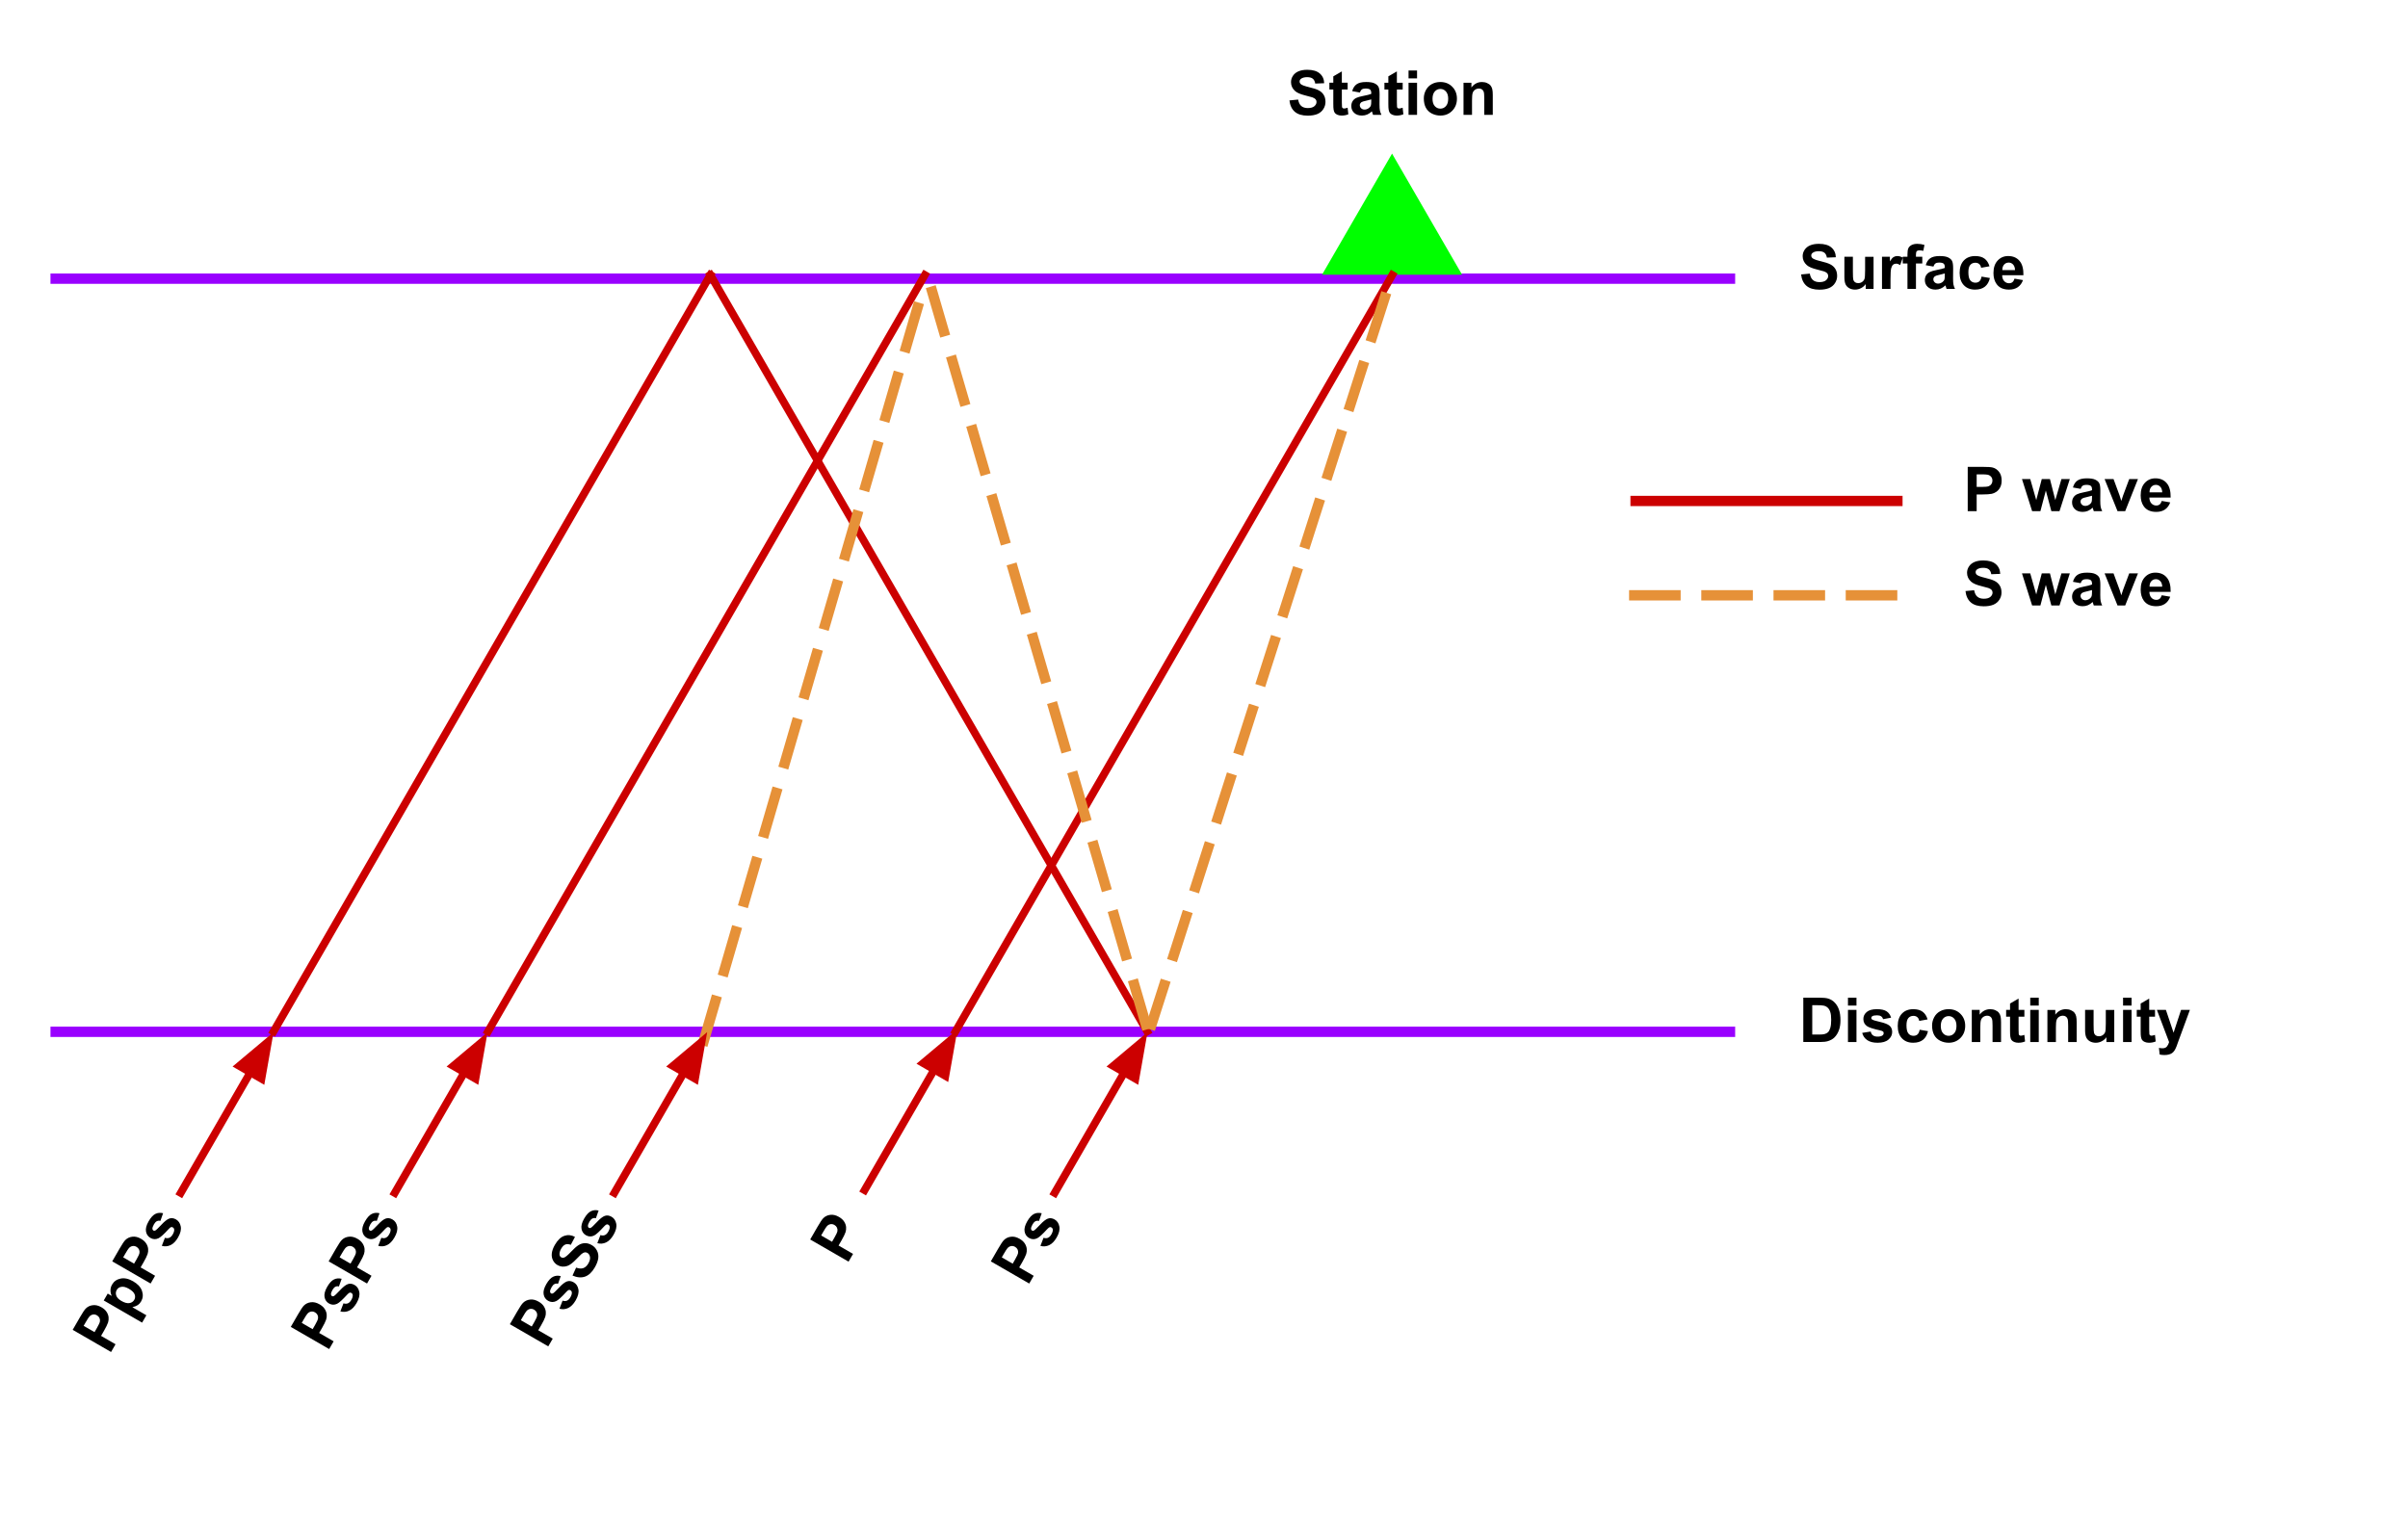 <svg version="1.1" viewBox="0.0 0.0 933.64 595.567" fill="none" stroke="none" stroke-linecap="square" stroke-miterlimit="10" xmlns:xlink="http://www.w3.org/1999/xlink" xmlns="http://www.w3.org/2000/svg"><clipPath id="p.0"><path d="m0 0l933.64 0l0 595.567l-933.64 0l0 -595.567z" clip-rule="nonzero"/></clipPath><g clip-path="url(#p.0)"><path fill="#000000" fill-opacity="0.0" d="m0 0l933.64 0l0 595.567l-933.64 0z" fill-rule="evenodd"/><path fill="#000000" fill-opacity="0.0" d="m21.567 400.131l649.197 0" fill-rule="evenodd"/><path stroke="#9900ff" stroke-width="4.0" stroke-linejoin="round" stroke-linecap="butt" d="m21.567 400.131l649.197 0" fill-rule="evenodd"/><path fill="#000000" fill-opacity="0.0" d="m688.451 372.053l253.764 0l0 56.157l-253.764 0z" fill-rule="evenodd"/><path fill="#000000" d="m699.186 386.905l6.344 0q2.141 0 3.266 0.328q1.516 0.453 2.594 1.594q1.078 1.125 1.641 2.781q0.562 1.641 0.562 4.062q0 2.109 -0.531 3.656q-0.641 1.875 -1.844 3.031q-0.891 0.875 -2.438 1.375q-1.141 0.359 -3.062 0.359l-6.531 0l0 -17.188zm3.469 2.906l0 11.391l2.594 0q1.453 0 2.094 -0.172q0.844 -0.203 1.391 -0.703q0.562 -0.516 0.906 -1.672q0.359 -1.156 0.359 -3.141q0 -2.0 -0.359 -3.062q-0.344 -1.062 -0.984 -1.656q-0.625 -0.609 -1.594 -0.812q-0.719 -0.172 -2.844 -0.172l-1.562 0zm13.848 0.141l0 -3.047l3.297 0l0 3.047l-3.297 0zm0 14.141l0 -12.453l3.297 0l0 12.453l-3.297 0zm5.512 -3.547l3.312 -0.516q0.203 0.969 0.844 1.469q0.656 0.5 1.812 0.5q1.281 0 1.922 -0.469q0.438 -0.328 0.438 -0.891q0 -0.375 -0.234 -0.609q-0.25 -0.234 -1.109 -0.438q-3.984 -0.875 -5.047 -1.609q-1.484 -1.0 -1.484 -2.797q0 -1.625 1.281 -2.719q1.281 -1.109 3.969 -1.109q2.547 0 3.781 0.844q1.25 0.828 1.719 2.453l-3.109 0.578q-0.188 -0.734 -0.75 -1.109q-0.562 -0.391 -1.594 -0.391q-1.297 0 -1.859 0.359q-0.375 0.266 -0.375 0.672q0 0.344 0.328 0.594q0.453 0.328 3.078 0.938q2.625 0.594 3.672 1.453q1.031 0.875 1.031 2.453q0 1.703 -1.438 2.938q-1.422 1.234 -4.219 1.234q-2.547 0 -4.031 -1.031q-1.484 -1.031 -1.938 -2.797zm25.363 -5.219l-3.25 0.578q-0.156 -0.969 -0.75 -1.453q-0.578 -0.5 -1.5 -0.5q-1.234 0 -1.969 0.859q-0.719 0.844 -0.719 2.828q0 2.219 0.734 3.141q0.75 0.906 2.0 0.906q0.938 0 1.531 -0.531q0.609 -0.531 0.844 -1.828l3.234 0.547q-0.5 2.219 -1.938 3.359q-1.422 1.141 -3.828 1.141q-2.719 0 -4.344 -1.719q-1.625 -1.734 -1.625 -4.781q0 -3.078 1.625 -4.797q1.625 -1.719 4.406 -1.719q2.281 0 3.609 0.984q1.344 0.984 1.938 2.984zm1.738 2.359q0 -1.641 0.797 -3.172q0.812 -1.531 2.297 -2.344q1.484 -0.812 3.312 -0.812q2.828 0 4.625 1.844q1.812 1.828 1.812 4.625q0 2.828 -1.828 4.688q-1.828 1.859 -4.594 1.859q-1.703 0 -3.266 -0.766q-1.547 -0.781 -2.359 -2.266q-0.797 -1.5 -0.797 -3.656zm3.375 0.188q0 1.844 0.875 2.828q0.875 0.984 2.172 0.984q1.281 0 2.156 -0.984q0.875 -0.984 0.875 -2.859q0 -1.828 -0.875 -2.812q-0.875 -0.984 -2.156 -0.984q-1.297 0 -2.172 0.984q-0.875 0.984 -0.875 2.844zm23.363 6.219l-3.297 0l0 -6.359q0 -2.016 -0.219 -2.594q-0.203 -0.594 -0.688 -0.922q-0.469 -0.328 -1.125 -0.328q-0.859 0 -1.547 0.469q-0.672 0.469 -0.922 1.25q-0.25 0.766 -0.25 2.844l0 5.641l-3.297 0l0 -12.453l3.062 0l0 1.828q1.625 -2.109 4.094 -2.109q1.094 0 1.984 0.406q0.906 0.391 1.375 1.0q0.469 0.609 0.641 1.391q0.188 0.766 0.188 2.203l0 7.734zm9.051 -12.453l0 2.625l-2.25 0l0 5.016q0 1.531 0.062 1.781q0.062 0.25 0.281 0.422q0.234 0.156 0.562 0.156q0.453 0 1.328 -0.312l0.281 2.547q-1.156 0.5 -2.609 0.5q-0.891 0 -1.609 -0.297q-0.703 -0.297 -1.047 -0.766q-0.328 -0.484 -0.453 -1.297q-0.109 -0.578 -0.109 -2.312l0 -5.438l-1.516 0l0 -2.625l1.516 0l0 -2.469l3.312 -1.922l0 4.391l2.25 0zm2.273 -1.688l0 -3.047l3.297 0l0 3.047l-3.297 0zm0 14.141l0 -12.453l3.297 0l0 12.453l-3.297 0zm17.996 0l-3.297 0l0 -6.359q0 -2.016 -0.219 -2.594q-0.203 -0.594 -0.688 -0.922q-0.469 -0.328 -1.125 -0.328q-0.859 0 -1.547 0.469q-0.672 0.469 -0.922 1.25q-0.25 0.766 -0.25 2.844l0 5.641l-3.297 0l0 -12.453l3.062 0l0 1.828q1.625 -2.109 4.094 -2.109q1.094 0 1.984 0.406q0.906 0.391 1.375 1.0q0.469 0.609 0.641 1.391q0.188 0.766 0.188 2.203l0 7.734zm11.535 0l0 -1.859q-0.688 0.984 -1.797 1.562q-1.109 0.578 -2.328 0.578q-1.266 0 -2.266 -0.547q-0.984 -0.562 -1.438 -1.547q-0.438 -1.0 -0.438 -2.766l0 -7.875l3.297 0l0 5.719q0 2.625 0.172 3.219q0.188 0.594 0.656 0.938q0.484 0.344 1.234 0.344q0.844 0 1.5 -0.453q0.672 -0.469 0.922 -1.156q0.25 -0.688 0.25 -3.359l0 -5.25l3.281 0l0 12.453l-3.047 0zm6.457 -14.141l0 -3.047l3.297 0l0 3.047l-3.297 0zm0 14.141l0 -12.453l3.297 0l0 12.453l-3.297 0zm12.387 -12.453l0 2.625l-2.25 0l0 5.016q0 1.531 0.062 1.781q0.062 0.25 0.281 0.422q0.234 0.156 0.562 0.156q0.453 0 1.328 -0.312l0.281 2.547q-1.156 0.5 -2.609 0.5q-0.891 0 -1.609 -0.297q-0.703 -0.297 -1.047 -0.766q-0.328 -0.484 -0.453 -1.297q-0.109 -0.578 -0.109 -2.312l0 -5.438l-1.516 0l0 -2.625l1.516 0l0 -2.469l3.312 -1.922l0 4.391l2.25 0zm0.727 0l3.5 0l2.969 8.844l2.906 -8.844l3.422 0l-4.406 11.984l-0.781 2.172q-0.438 1.094 -0.828 1.656q-0.391 0.578 -0.906 0.938q-0.5 0.359 -1.25 0.547q-0.734 0.203 -1.672 0.203q-0.953 0 -1.875 -0.188l-0.281 -2.578q0.766 0.141 1.391 0.141q1.141 0 1.688 -0.672q0.562 -0.672 0.859 -1.719l-4.734 -12.484z" fill-rule="nonzero"/><path fill="#000000" fill-opacity="0.0" d="m21.567 108.066l649.197 0" fill-rule="evenodd"/><path stroke="#9900ff" stroke-width="4.0" stroke-linejoin="round" stroke-linecap="butt" d="m21.567 108.066l649.197 0" fill-rule="evenodd"/><path fill="#000000" fill-opacity="0.0" d="m688.451 79.987l126.299 0l0 56.157l-126.299 0z" fill-rule="evenodd"/><path fill="#000000" d="m698.326 106.433l3.375 -0.328q0.297 1.703 1.219 2.5q0.938 0.797 2.531 0.797q1.672 0 2.516 -0.703q0.859 -0.719 0.859 -1.672q0 -0.609 -0.359 -1.031q-0.359 -0.422 -1.25 -0.75q-0.609 -0.203 -2.781 -0.75q-2.781 -0.688 -3.906 -1.688q-1.594 -1.422 -1.594 -3.469q0 -1.312 0.75 -2.453q0.75 -1.141 2.141 -1.734q1.406 -0.594 3.391 -0.594q3.234 0 4.859 1.422q1.641 1.406 1.719 3.781l-3.469 0.141q-0.219 -1.312 -0.953 -1.891q-0.734 -0.594 -2.203 -0.594q-1.5 0 -2.359 0.625q-0.547 0.406 -0.547 1.062q0 0.609 0.516 1.047q0.656 0.547 3.188 1.156q2.531 0.594 3.734 1.234q1.219 0.641 1.906 1.75q0.688 1.094 0.688 2.734q0 1.469 -0.828 2.766q-0.812 1.281 -2.312 1.922q-1.5 0.625 -3.75 0.625q-3.25 0 -5.0 -1.5q-1.75 -1.516 -2.078 -4.406zm25.055 5.594l0 -1.859q-0.688 0.984 -1.797 1.562q-1.109 0.578 -2.328 0.578q-1.266 0 -2.266 -0.547q-0.984 -0.562 -1.438 -1.547q-0.438 -1.0 -0.438 -2.766l0 -7.875l3.297 0l0 5.719q0 2.625 0.172 3.219q0.188 0.594 0.656 0.938q0.484 0.344 1.234 0.344q0.844 0 1.5 -0.453q0.672 -0.469 0.922 -1.156q0.25 -0.688 0.25 -3.359l0 -5.25l3.281 0l0 12.453l-3.047 0zm9.613 0l-3.297 0l0 -12.453l3.062 0l0 1.781q0.781 -1.266 1.406 -1.656q0.641 -0.406 1.438 -0.406q1.125 0 2.156 0.625l-1.016 2.875q-0.828 -0.547 -1.547 -0.547q-0.688 0 -1.172 0.391q-0.484 0.375 -0.766 1.375q-0.266 1.0 -0.266 4.172l0 3.844zm4.746 -12.453l1.828 0l0 -0.938q0 -1.562 0.328 -2.328q0.344 -0.781 1.234 -1.266q0.906 -0.484 2.266 -0.484q1.406 0 2.766 0.422l-0.453 2.297q-0.781 -0.188 -1.516 -0.188q-0.703 0 -1.016 0.328q-0.312 0.328 -0.312 1.281l0 0.875l2.453 0l0 2.594l-2.453 0l0 9.859l-3.297 0l0 -9.859l-1.828 0l0 -2.594zm11.898 3.797l-2.984 -0.531q0.5 -1.812 1.719 -2.672q1.234 -0.875 3.672 -0.875q2.203 0 3.281 0.531q1.078 0.516 1.516 1.328q0.438 0.797 0.438 2.938l-0.031 3.844q0 1.641 0.156 2.422q0.156 0.781 0.594 1.672l-3.266 0q-0.125 -0.328 -0.312 -0.969q-0.078 -0.297 -0.125 -0.391q-0.844 0.812 -1.812 1.234q-0.953 0.406 -2.031 0.406q-1.922 0 -3.031 -1.047q-1.109 -1.047 -1.109 -2.641q0 -1.047 0.5 -1.875q0.5 -0.828 1.406 -1.266q0.922 -0.438 2.625 -0.766q2.312 -0.438 3.203 -0.812l0 -0.328q0 -0.953 -0.469 -1.344q-0.469 -0.406 -1.766 -0.406q-0.891 0 -1.391 0.344q-0.484 0.344 -0.781 1.203zm4.406 2.672q-0.641 0.219 -2.016 0.516q-1.359 0.281 -1.781 0.562q-0.641 0.469 -0.641 1.172q0 0.688 0.516 1.188q0.516 0.5 1.312 0.5q0.891 0 1.688 -0.578q0.609 -0.453 0.797 -1.094q0.125 -0.422 0.125 -1.609l0 -0.656zm17.332 -2.781l-3.25 0.578q-0.156 -0.969 -0.75 -1.453q-0.578 -0.5 -1.5 -0.5q-1.234 0 -1.969 0.859q-0.719 0.844 -0.719 2.828q0 2.219 0.734 3.141q0.75 0.906 2.0 0.906q0.938 0 1.531 -0.531q0.609 -0.531 0.844 -1.828l3.234 0.547q-0.5 2.219 -1.938 3.359q-1.422 1.141 -3.828 1.141q-2.719 0 -4.344 -1.719q-1.625 -1.734 -1.625 -4.781q0 -3.078 1.625 -4.797q1.625 -1.719 4.406 -1.719q2.281 0 3.609 0.984q1.344 0.984 1.938 2.984zm9.707 4.797l3.281 0.562q-0.641 1.797 -2.016 2.75q-1.359 0.938 -3.406 0.938q-3.25 0 -4.797 -2.125q-1.234 -1.703 -1.234 -4.281q0 -3.094 1.609 -4.844q1.625 -1.766 4.094 -1.766q2.781 0 4.375 1.844q1.609 1.828 1.547 5.609l-8.25 0q0.031 1.469 0.797 2.281q0.766 0.812 1.891 0.812q0.781 0 1.297 -0.422q0.531 -0.422 0.812 -1.359zm0.188 -3.328q-0.047 -1.422 -0.75 -2.156q-0.703 -0.75 -1.703 -0.75q-1.078 0 -1.781 0.781q-0.703 0.781 -0.688 2.125l4.922 0z" fill-rule="nonzero"/><path fill="#00ff00" d="m512.585 106.535l27.15 -46.961l27.15 46.961z" fill-rule="evenodd"/><path fill="#000000" fill-opacity="0.0" d="m481.593 12.493l116.283 0l0 46.961l-116.283 0z" fill-rule="evenodd"/><path fill="#000000" d="m499.946 38.94l3.375 -0.328q0.297 1.703 1.219 2.5q0.938 0.797 2.531 0.797q1.672 0 2.516 -0.703q0.859 -0.719 0.859 -1.672q0 -0.609 -0.359 -1.031q-0.359 -0.422 -1.25 -0.75q-0.609 -0.203 -2.781 -0.75q-2.781 -0.688 -3.906 -1.688q-1.594 -1.422 -1.594 -3.469q0 -1.312 0.75 -2.453q0.75 -1.141 2.141 -1.734q1.406 -0.594 3.391 -0.594q3.234 0 4.859 1.422q1.641 1.406 1.719 3.781l-3.469 0.141q-0.219 -1.312 -0.953 -1.891q-0.734 -0.594 -2.203 -0.594q-1.5 0 -2.359 0.625q-0.547 0.406 -0.547 1.062q0 0.609 0.516 1.047q0.656 0.547 3.188 1.156q2.531 0.594 3.734 1.234q1.219 0.641 1.906 1.75q0.688 1.094 0.688 2.734q0 1.469 -0.828 2.766q-0.812 1.281 -2.313 1.922q-1.5 0.625 -3.75 0.625q-3.25 0 -5.0 -1.5q-1.75 -1.516 -2.078 -4.406zm22.57 -6.859l0 2.625l-2.25 0l0 5.016q0 1.531 0.062 1.781q0.062 0.25 0.281 0.422q0.234 0.156 0.562 0.156q0.453 0 1.328 -0.312l0.281 2.547q-1.156 0.5 -2.609 0.5q-0.891 0 -1.609 -0.297q-0.703 -0.297 -1.047 -0.766q-0.328 -0.484 -0.453 -1.297q-0.109 -0.578 -0.109 -2.312l0 -5.438l-1.516 0l0 -2.625l1.516 0l0 -2.469l3.312 -1.922l0 4.391l2.25 0zm4.742 3.797l-2.984 -0.531q0.5 -1.812 1.719 -2.672q1.234 -0.875 3.672 -0.875q2.203 0 3.281 0.531q1.078 0.516 1.516 1.328q0.438 0.797 0.438 2.938l-0.031 3.844q0 1.641 0.156 2.422q0.156 0.781 0.594 1.672l-3.266 0q-0.125 -0.328 -0.312 -0.969q-0.078 -0.297 -0.125 -0.391q-0.844 0.812 -1.812 1.234q-0.953 0.406 -2.031 0.406q-1.922 0 -3.031 -1.047q-1.109 -1.047 -1.109 -2.641q0 -1.047 0.5 -1.875q0.5 -0.828 1.406 -1.266q0.922 -0.438 2.625 -0.766q2.312 -0.438 3.203 -0.812l0 -0.328q0 -0.953 -0.469 -1.344q-0.469 -0.406 -1.766 -0.406q-0.891 0 -1.391 0.344q-0.484 0.344 -0.781 1.203zm4.406 2.672q-0.641 0.219 -2.016 0.516q-1.359 0.281 -1.781 0.562q-0.641 0.469 -0.641 1.172q0 0.688 0.516 1.188q0.516 0.5 1.312 0.5q0.891 0 1.688 -0.578q0.609 -0.453 0.797 -1.094q0.125 -0.422 0.125 -1.609l0 -0.656zm12.191 -6.469l0 2.625l-2.25 0l0 5.016q0 1.531 0.062 1.781q0.062 0.25 0.281 0.422q0.234 0.156 0.562 0.156q0.453 0 1.328 -0.312l0.281 2.547q-1.156 0.5 -2.609 0.5q-0.891 0 -1.609 -0.297q-0.703 -0.297 -1.047 -0.766q-0.328 -0.484 -0.453 -1.297q-0.109 -0.578 -0.109 -2.312l0 -5.438l-1.516 0l0 -2.625l1.516 0l0 -2.469l3.312 -1.922l0 4.391l2.25 0zm2.273 -1.688l0 -3.047l3.297 0l0 3.047l-3.297 0zm0 14.141l0 -12.453l3.297 0l0 12.453l-3.297 0zm5.918 -6.406q0 -1.641 0.797 -3.172q0.812 -1.531 2.297 -2.344q1.484 -0.812 3.312 -0.812q2.828 0 4.625 1.844q1.812 1.828 1.812 4.625q0 2.828 -1.828 4.688q-1.828 1.859 -4.594 1.859q-1.703 0 -3.266 -0.766q-1.547 -0.781 -2.359 -2.266q-0.797 -1.5 -0.797 -3.656zm3.375 0.188q0 1.844 0.875 2.828q0.875 0.984 2.172 0.984q1.281 0 2.156 -0.984q0.875 -0.984 0.875 -2.859q0 -1.828 -0.875 -2.812q-0.875 -0.984 -2.156 -0.984q-1.297 0 -2.172 0.984q-0.875 0.984 -0.875 2.844zm23.363 6.219l-3.297 0l0 -6.359q0 -2.016 -0.219 -2.594q-0.203 -0.594 -0.688 -0.922q-0.469 -0.328 -1.125 -0.328q-0.859 0 -1.547 0.469q-0.672 0.469 -0.922 1.25q-0.25 0.766 -0.25 2.844l0 5.641l-3.297 0l0 -12.453l3.062 0l0 1.828q1.625 -2.109 4.094 -2.109q1.094 0 1.984 0.406q0.906 0.391 1.375 1.0q0.469 0.609 0.641 1.391q0.188 0.766 0.188 2.203l0 7.734z" fill-rule="nonzero"/><path fill="#000000" fill-opacity="0.0" d="m106.073 399.996l169.354 -293.354" fill-rule="evenodd"/><path stroke="#cc0000" stroke-width="3.0" stroke-linejoin="round" stroke-linecap="butt" d="m106.073 399.996l169.354 -293.354" fill-rule="evenodd"/><path fill="#000000" fill-opacity="0.0" d="m189.222 399.997l169.354 -293.354" fill-rule="evenodd"/><path stroke="#cc0000" stroke-width="3.0" stroke-linejoin="round" stroke-linecap="butt" d="m189.222 399.997l169.354 -293.354" fill-rule="evenodd"/><path fill="#000000" fill-opacity="0.0" d="m370.469 399.997l169.354 -293.354" fill-rule="evenodd"/><path stroke="#cc0000" stroke-width="3.0" stroke-linejoin="round" stroke-linecap="butt" d="m370.469 399.997l169.354 -293.354" fill-rule="evenodd"/><path fill="#000000" fill-opacity="0.0" d="m275.428 106.642l169.354 293.354" fill-rule="evenodd"/><path stroke="#cc0000" stroke-width="3.0" stroke-linejoin="round" stroke-linecap="butt" d="m275.428 106.642l169.354 293.354" fill-rule="evenodd"/><path fill="#000000" fill-opacity="0.0" d="m272.923 403.478l84.976 -291.528" fill-rule="evenodd"/><path stroke="#e69138" stroke-width="4.0" stroke-linejoin="round" stroke-linecap="butt" stroke-dasharray="16.0,12.0" d="m272.923 403.478l84.976 -291.528" fill-rule="evenodd"/><path fill="#000000" fill-opacity="0.0" d="m444.27 397.257l-84.976 -291.528" fill-rule="evenodd"/><path stroke="#e69138" stroke-width="4.0" stroke-linejoin="round" stroke-linecap="butt" stroke-dasharray="16.0,12.0" d="m444.27 397.257l-84.976 -291.528" fill-rule="evenodd"/><path fill="#000000" fill-opacity="0.0" d="m446.475 397.276l93.26 -290.74" fill-rule="evenodd"/><path stroke="#e69138" stroke-width="4.0" stroke-linejoin="round" stroke-linecap="butt" stroke-dasharray="16.0,12.0" d="m446.475 397.276l93.26 -290.74" fill-rule="evenodd"/><path fill="#000000" fill-opacity="0.0" d="m634.158 194.273l101.512 0" fill-rule="evenodd"/><path stroke="#cc0000" stroke-width="4.0" stroke-linejoin="round" stroke-linecap="butt" d="m634.158 194.273l101.512 0" fill-rule="evenodd"/><path fill="#000000" fill-opacity="0.0" d="m633.633 230.85l101.512 0" fill-rule="evenodd"/><path stroke="#e69138" stroke-width="4.0" stroke-linejoin="round" stroke-linecap="butt" stroke-dasharray="16.0,12.0" d="m633.633 230.85l101.512 0" fill-rule="evenodd"/><path fill="#000000" fill-opacity="0.0" d="m752.184 166.194l126.299 0l0 56.157l-126.299 0z" fill-rule="evenodd"/><path fill="#000000" d="m762.934 198.234l0 -17.188l5.562 0q3.172 0 4.125 0.266q1.484 0.391 2.469 1.688q1.0 1.281 1.0 3.344q0 1.578 -0.578 2.656q-0.562 1.078 -1.453 1.703q-0.891 0.609 -1.797 0.797q-1.25 0.25 -3.594 0.25l-2.266 0l0 6.484l-3.469 0zm3.469 -14.281l0 4.875l1.891 0q2.062 0 2.75 -0.266q0.688 -0.266 1.078 -0.844q0.391 -0.578 0.391 -1.328q0 -0.938 -0.547 -1.547q-0.547 -0.609 -1.391 -0.766q-0.625 -0.125 -2.5 -0.125l-1.672 0zm21.504 14.281l-3.938 -12.453l3.203 0l2.328 8.156l2.141 -8.156l3.172 0l2.078 8.156l2.375 -8.156l3.25 0l-4.0 12.453l-3.156 0l-2.141 -8.0l-2.109 8.0l-3.203 0zm18.809 -8.656l-2.984 -0.531q0.5 -1.812 1.719 -2.672q1.234 -0.875 3.672 -0.875q2.203 0 3.281 0.531q1.078 0.516 1.516 1.328q0.438 0.797 0.438 2.938l-0.031 3.844q0 1.641 0.156 2.422q0.156 0.781 0.594 1.672l-3.266 0q-0.125 -0.328 -0.312 -0.969q-0.078 -0.297 -0.125 -0.391q-0.844 0.812 -1.812 1.234q-0.953 0.406 -2.031 0.406q-1.922 0 -3.031 -1.047q-1.109 -1.047 -1.109 -2.641q0 -1.047 0.5 -1.875q0.5 -0.828 1.406 -1.266q0.922 -0.438 2.625 -0.766q2.312 -0.438 3.203 -0.812l0 -0.328q0 -0.953 -0.469 -1.344q-0.469 -0.406 -1.766 -0.406q-0.891 0 -1.391 0.344q-0.484 0.344 -0.781 1.203zm4.406 2.672q-0.641 0.219 -2.016 0.516q-1.359 0.281 -1.781 0.562q-0.641 0.469 -0.641 1.172q0 0.688 0.516 1.188q0.516 0.5 1.312 0.5q0.891 0 1.688 -0.578q0.609 -0.453 0.797 -1.094q0.125 -0.422 0.125 -1.609l0 -0.656zm9.895 5.984l-5.016 -12.453l3.469 0l2.344 6.359l0.672 2.125q0.266 -0.812 0.344 -1.078q0.156 -0.516 0.344 -1.047l2.375 -6.359l3.391 0l-4.953 12.453l-2.969 0zm17.145 -3.969l3.281 0.562q-0.641 1.797 -2.016 2.75q-1.359 0.938 -3.406 0.938q-3.25 0 -4.797 -2.125q-1.234 -1.703 -1.234 -4.281q0 -3.094 1.609 -4.844q1.625 -1.766 4.094 -1.766q2.781 0 4.375 1.844q1.609 1.828 1.547 5.609l-8.25 0q0.031 1.469 0.797 2.281q0.766 0.812 1.891 0.812q0.781 0 1.297 -0.422q0.531 -0.422 0.812 -1.359zm0.188 -3.328q-0.047 -1.422 -0.75 -2.156q-0.703 -0.75 -1.703 -0.75q-1.078 0 -1.781 0.781q-0.703 0.781 -0.688 2.125l4.922 0z" fill-rule="nonzero"/><path fill="#000000" fill-opacity="0.0" d="m752.184 202.772l126.299 0l0 56.157l-126.299 0z" fill-rule="evenodd"/><path fill="#000000" d="m762.059 229.218l3.375 -0.328q0.297 1.703 1.219 2.5q0.938 0.797 2.531 0.797q1.672 0 2.516 -0.703q0.859 -0.719 0.859 -1.672q0 -0.609 -0.359 -1.031q-0.359 -0.422 -1.25 -0.75q-0.609 -0.203 -2.781 -0.75q-2.781 -0.688 -3.906 -1.688q-1.594 -1.422 -1.594 -3.469q0 -1.312 0.75 -2.453q0.75 -1.141 2.141 -1.734q1.406 -0.594 3.391 -0.594q3.234 0 4.859 1.422q1.641 1.406 1.719 3.781l-3.469 0.141q-0.219 -1.312 -0.953 -1.891q-0.734 -0.594 -2.203 -0.594q-1.5 0 -2.359 0.625q-0.547 0.406 -0.547 1.062q0 0.609 0.516 1.047q0.656 0.547 3.188 1.156q2.531 0.594 3.734 1.234q1.219 0.641 1.906 1.75q0.688 1.094 0.688 2.734q0 1.469 -0.828 2.766q-0.812 1.281 -2.312 1.922q-1.5 0.625 -3.75 0.625q-3.25 0 -5.0 -1.5q-1.75 -1.516 -2.078 -4.406zm25.848 5.594l-3.938 -12.453l3.203 0l2.328 8.156l2.141 -8.156l3.172 0l2.078 8.156l2.375 -8.156l3.25 0l-4.0 12.453l-3.156 0l-2.141 -8.0l-2.109 8.0l-3.203 0zm18.809 -8.656l-2.984 -0.531q0.5 -1.812 1.719 -2.672q1.234 -0.875 3.672 -0.875q2.203 0 3.281 0.531q1.078 0.516 1.516 1.328q0.438 0.797 0.438 2.938l-0.031 3.844q0 1.641 0.156 2.422q0.156 0.781 0.594 1.672l-3.266 0q-0.125 -0.328 -0.312 -0.969q-0.078 -0.297 -0.125 -0.391q-0.844 0.812 -1.812 1.234q-0.953 0.406 -2.031 0.406q-1.922 0 -3.031 -1.047q-1.109 -1.047 -1.109 -2.641q0 -1.047 0.5 -1.875q0.5 -0.828 1.406 -1.266q0.922 -0.438 2.625 -0.766q2.312 -0.438 3.203 -0.812l0 -0.328q0 -0.953 -0.469 -1.344q-0.469 -0.406 -1.766 -0.406q-0.891 0 -1.391 0.344q-0.484 0.344 -0.781 1.203zm4.406 2.672q-0.641 0.219 -2.016 0.516q-1.359 0.281 -1.781 0.562q-0.641 0.469 -0.641 1.172q0 0.688 0.516 1.188q0.516 0.5 1.312 0.5q0.891 0 1.688 -0.578q0.609 -0.453 0.797 -1.094q0.125 -0.422 0.125 -1.609l0 -0.656zm9.895 5.984l-5.016 -12.453l3.469 0l2.344 6.359l0.672 2.125q0.266 -0.812 0.344 -1.078q0.156 -0.516 0.344 -1.047l2.375 -6.359l3.391 0l-4.953 12.453l-2.969 0zm17.145 -3.969l3.281 0.562q-0.641 1.797 -2.016 2.75q-1.359 0.938 -3.406 0.938q-3.25 0 -4.797 -2.125q-1.234 -1.703 -1.234 -4.281q0 -3.094 1.609 -4.844q1.625 -1.766 4.094 -1.766q2.781 0 4.375 1.844q1.609 1.828 1.547 5.609l-8.25 0q0.031 1.469 0.797 2.281q0.766 0.812 1.891 0.812q0.781 0 1.297 -0.422q0.531 -0.422 0.812 -1.359zm0.188 -3.328q-0.047 -1.422 -0.75 -2.156q-0.703 -0.75 -1.703 -0.75q-1.078 0 -1.781 0.781q-0.703 0.781 -0.688 2.125l4.922 0z" fill-rule="nonzero"/><path fill="#000000" fill-opacity="0.0" d="m-13.184 557.641l62.142 -107.622l48.63 28.094l-62.142 107.622z" fill-rule="evenodd"/><path fill="#000000" d="m43.062 524.306l-14.882 -8.598l2.781 -4.817q1.586 -2.747 2.293 -3.439q1.08 -1.09 2.696 -1.294q1.609 -0.225 3.395 0.807q1.366 0.789 2.011 1.829q0.652 1.026 0.748 2.11q0.082 1.076 -0.208 1.955q-0.409 1.208 -1.581 3.237l-1.133 1.962l5.615 3.244l-1.735 3.004zm-10.631 -10.148l4.221 2.439l0.945 -1.637q1.031 -1.786 1.145 -2.514q0.114 -0.728 -0.191 -1.356q-0.305 -0.627 -0.955 -1.003q-0.812 -0.469 -1.613 -0.3q-0.801 0.169 -1.358 0.821q-0.421 0.479 -1.358 2.102l-0.836 1.448zm7.79 -9.836l1.539 -2.666l1.583 0.914q-0.515 -0.983 -0.508 -2.152q0.002 -1.19 0.619 -2.259q1.086 -1.881 3.311 -2.328q2.233 -0.461 4.857 1.056q2.706 1.563 3.442 3.757q0.73 2.172 -0.348 4.04q-0.516 0.893 -1.289 1.421q-0.787 0.52 -2.101 0.826l5.425 3.134l-1.649 2.855l-14.882 -8.598zm6.842 0.181q1.813 1.047 3.106 0.838q1.28 -0.217 1.882 -1.259q0.57 -0.988 0.155 -2.112q-0.415 -1.124 -2.228 -2.172q-1.705 -0.985 -2.915 -0.764q-1.216 0.2 -1.794 1.201q-0.602 1.042 -0.188 2.201q0.4 1.151 1.983 2.066zm11.334 -6.756l-14.882 -8.598l2.781 -4.817q1.586 -2.747 2.293 -3.439q1.08 -1.09 2.696 -1.294q1.609 -0.225 3.395 0.807q1.366 0.789 2.011 1.829q0.652 1.026 0.748 2.11q0.082 1.076 -0.208 1.955q-0.409 1.208 -1.581 3.237l-1.133 1.962l5.615 3.244l-1.735 3.004zm-10.631 -10.148l4.221 2.439l0.945 -1.637q1.031 -1.786 1.145 -2.514q0.114 -0.728 -0.191 -1.356q-0.305 -0.628 -0.955 -1.003q-0.812 -0.469 -1.613 -0.3q-0.801 0.169 -1.358 0.821q-0.421 0.479 -1.358 2.102l-0.836 1.448zm14.971 -4.461l1.21 -3.127q0.94 0.309 1.694 0.004q0.761 -0.318 1.339 -1.32q0.641 -1.11 0.555 -1.899q-0.065 -0.543 -0.552 -0.824q-0.325 -0.188 -0.645 -0.102q-0.328 0.099 -0.934 0.742q-2.75 3.013 -3.917 3.566q-1.608 0.785 -3.164 -0.114q-1.407 -0.813 -1.713 -2.47q-0.32 -1.665 1.024 -3.992q1.274 -2.206 2.621 -2.853q1.342 -0.668 2.984 -0.261l-1.054 2.982q-0.73 -0.205 -1.336 0.095q-0.62 0.292 -1.135 1.185q-0.648 1.123 -0.619 1.79q0.042 0.458 0.394 0.661q0.298 0.172 0.678 0.013q0.511 -0.228 2.351 -2.197q1.827 -1.976 3.094 -2.453q1.273 -0.455 2.64 0.334q1.475 0.852 1.825 2.714q0.358 1.849 -1.041 4.271q-1.274 2.206 -2.909 2.975q-1.635 0.77 -3.391 0.279z" fill-rule="nonzero"/><path fill="#000000" fill-opacity="0.0" d="m86.759 529.861l46.11 -79.843l48.63 28.094l-46.11 79.843z" fill-rule="evenodd"/><path fill="#000000" d="m127.624 523.166l-14.882 -8.598l2.782 -4.817q1.586 -2.747 2.293 -3.439q1.081 -1.09 2.696 -1.294q1.61 -0.225 3.395 0.807q1.366 0.789 2.011 1.829q0.652 1.026 0.748 2.11q0.082 1.076 -0.209 1.955q-0.409 1.208 -1.581 3.237l-1.133 1.962l5.615 3.244l-1.735 3.004zm-10.631 -10.148l4.221 2.439l0.946 -1.637q1.031 -1.786 1.145 -2.514q0.114 -0.728 -0.191 -1.356q-0.305 -0.627 -0.955 -1.003q-0.812 -0.469 -1.613 -0.3q-0.801 0.169 -1.358 0.821q-0.421 0.479 -1.359 2.102l-0.836 1.448zm14.972 -4.46l1.21 -3.126q0.94 0.309 1.694 0.004q0.761 -0.318 1.339 -1.319q0.641 -1.109 0.555 -1.899q-0.065 -0.543 -0.552 -0.824q-0.325 -0.188 -0.645 -0.102q-0.328 0.099 -0.934 0.742q-2.75 3.013 -3.918 3.565q-1.608 0.785 -3.164 -0.114q-1.407 -0.813 -1.713 -2.47q-0.32 -1.664 1.024 -3.992q1.274 -2.206 2.622 -2.852q1.342 -0.668 2.984 -0.261l-1.054 2.982q-0.73 -0.205 -1.336 0.095q-0.62 0.292 -1.135 1.185q-0.649 1.123 -0.619 1.79q0.042 0.458 0.394 0.661q0.298 0.172 0.678 0.013q0.511 -0.228 2.351 -2.197q1.827 -1.976 3.095 -2.453q1.273 -0.455 2.64 0.334q1.475 0.852 1.825 2.714q0.358 1.849 -1.041 4.271q-1.274 2.206 -2.909 2.975q-1.635 0.77 -3.391 0.279zm10.34 -10.813l-14.882 -8.598l2.782 -4.817q1.586 -2.747 2.293 -3.439q1.081 -1.09 2.696 -1.294q1.61 -0.225 3.395 0.807q1.366 0.789 2.011 1.829q0.652 1.026 0.748 2.11q0.082 1.076 -0.209 1.955q-0.409 1.208 -1.581 3.237l-1.133 1.962l5.615 3.244l-1.735 3.004zm-10.631 -10.148l4.221 2.439l0.946 -1.637q1.031 -1.786 1.145 -2.514q0.114 -0.728 -0.191 -1.356q-0.305 -0.627 -0.955 -1.003q-0.812 -0.469 -1.613 -0.3q-0.801 0.169 -1.358 0.821q-0.421 0.479 -1.359 2.102l-0.836 1.448zm14.972 -4.46l1.21 -3.126q0.94 0.309 1.694 0.004q0.761 -0.318 1.339 -1.319q0.641 -1.109 0.555 -1.899q-0.065 -0.543 -0.552 -0.824q-0.325 -0.188 -0.645 -0.102q-0.328 0.099 -0.934 0.742q-2.75 3.013 -3.918 3.565q-1.608 0.785 -3.164 -0.114q-1.407 -0.813 -1.713 -2.47q-0.32 -1.664 1.024 -3.992q1.274 -2.206 2.622 -2.852q1.342 -0.668 2.984 -0.261l-1.054 2.982q-0.73 -0.205 -1.336 0.095q-0.62 0.292 -1.135 1.185q-0.649 1.123 -0.619 1.79q0.042 0.458 0.394 0.661q0.298 0.172 0.678 0.013q0.511 -0.228 2.351 -2.197q1.827 -1.976 3.095 -2.453q1.273 -0.455 2.64 0.334q1.475 0.852 1.825 2.714q0.358 1.849 -1.041 4.271q-1.274 2.206 -2.909 2.975q-1.635 0.77 -3.391 0.279z" fill-rule="nonzero"/><path fill="#000000" fill-opacity="0.0" d="m275.008 518.738l37.89 -65.638l48.63 28.094l-37.89 65.638z" fill-rule="evenodd"/><path fill="#000000" d="m329.013 489.27l-14.882 -8.598l2.781 -4.817q1.586 -2.747 2.292 -3.44q1.08 -1.09 2.695 -1.294q1.609 -0.225 3.395 0.807q1.366 0.789 2.011 1.829q0.652 1.026 0.748 2.11q0.082 1.076 -0.208 1.955q-0.408 1.208 -1.58 3.237l-1.133 1.962l5.615 3.244l-1.734 3.004zm-10.632 -10.148l4.221 2.439l0.945 -1.637q1.031 -1.786 1.145 -2.515q0.114 -0.728 -0.192 -1.356q-0.305 -0.628 -0.955 -1.003q-0.812 -0.469 -1.613 -0.3q-0.801 0.169 -1.358 0.821q-0.421 0.479 -1.358 2.103l-0.836 1.448z" fill-rule="nonzero"/><path fill="#000000" fill-opacity="0.0" d="m353.649 512.302l35.969 -62.268l48.63 28.094l-35.969 62.268z" fill-rule="evenodd"/><path fill="#000000" d="m399.051 497.759l-14.882 -8.598l2.782 -4.817q1.587 -2.747 2.293 -3.439q1.081 -1.09 2.696 -1.294q1.61 -0.225 3.396 0.807q1.366 0.789 2.011 1.829q0.652 1.026 0.748 2.11q0.082 1.076 -0.209 1.955q-0.409 1.207 -1.581 3.237l-1.133 1.962l5.615 3.244l-1.735 3.004zm-10.631 -10.148l4.221 2.439l0.946 -1.637q1.032 -1.786 1.146 -2.514q0.114 -0.728 -0.191 -1.356q-0.305 -0.627 -0.955 -1.003q-0.812 -0.469 -1.613 -0.3q-0.801 0.169 -1.359 0.821q-0.421 0.479 -1.359 2.102l-0.836 1.448zm14.973 -4.46l1.21 -3.126q0.94 0.309 1.694 0.004q0.761 -0.318 1.34 -1.319q0.641 -1.109 0.555 -1.899q-0.065 -0.543 -0.552 -0.824q-0.325 -0.188 -0.645 -0.102q-0.328 0.099 -0.934 0.742q-2.751 3.012 -3.918 3.565q-1.608 0.785 -3.164 -0.114q-1.407 -0.813 -1.713 -2.469q-0.32 -1.664 1.025 -3.992q1.274 -2.205 2.622 -2.852q1.342 -0.668 2.984 -0.261l-1.055 2.982q-0.73 -0.205 -1.336 0.094q-0.62 0.292 -1.135 1.185q-0.649 1.123 -0.619 1.79q0.042 0.458 0.394 0.661q0.298 0.172 0.678 0.013q0.511 -0.228 2.351 -2.196q1.827 -1.976 3.095 -2.453q1.273 -0.455 2.64 0.334q1.475 0.852 1.824 2.714q0.358 1.849 -1.041 4.271q-1.274 2.205 -2.909 2.975q-1.635 0.769 -3.391 0.279z" fill-rule="nonzero"/><path fill="#000000" fill-opacity="0.0" d="m170.511 530.9l47.307 -81.921l48.63 28.095l-47.307 81.921z" fill-rule="evenodd"/><path fill="#000000" d="m212.575 522.127l-14.882 -8.598l2.782 -4.817q1.586 -2.747 2.293 -3.439q1.081 -1.09 2.696 -1.294q1.609 -0.225 3.395 0.807q1.366 0.789 2.011 1.829q0.652 1.026 0.748 2.11q0.082 1.076 -0.209 1.955q-0.409 1.208 -1.581 3.237l-1.133 1.962l5.615 3.244l-1.735 3.004zm-10.631 -10.148l4.221 2.439l0.945 -1.637q1.031 -1.786 1.145 -2.514q0.114 -0.728 -0.191 -1.356q-0.305 -0.627 -0.955 -1.003q-0.812 -0.469 -1.613 -0.3q-0.801 0.169 -1.358 0.821q-0.421 0.479 -1.358 2.102l-0.836 1.448zm14.971 -4.46l1.21 -3.126q0.94 0.309 1.694 0.004q0.761 -0.318 1.339 -1.319q0.641 -1.11 0.555 -1.899q-0.065 -0.543 -0.552 -0.824q-0.325 -0.188 -0.645 -0.102q-0.328 0.099 -0.934 0.742q-2.75 3.013 -3.917 3.565q-1.608 0.785 -3.164 -0.114q-1.407 -0.813 -1.713 -2.47q-0.32 -1.664 1.024 -3.992q1.274 -2.206 2.622 -2.852q1.342 -0.668 2.984 -0.261l-1.054 2.982q-0.73 -0.205 -1.336 0.095q-0.62 0.292 -1.135 1.185q-0.649 1.123 -0.619 1.79q0.042 0.458 0.394 0.661q0.298 0.172 0.678 0.013q0.511 -0.228 2.351 -2.197q1.827 -1.976 3.094 -2.453q1.273 -0.455 2.64 0.334q1.475 0.852 1.825 2.714q0.358 1.849 -1.041 4.271q-1.274 2.206 -2.909 2.975q-1.635 0.77 -3.391 0.279zm5.059 -12.853l1.404 -3.087q1.623 0.595 2.774 0.195q1.159 -0.413 1.956 -1.793q0.836 -1.448 0.649 -2.53q-0.193 -1.104 -1.018 -1.581q-0.528 -0.305 -1.073 -0.205q-0.545 0.1 -1.275 0.707q-0.481 0.426 -2.04 2.033q-1.986 2.065 -3.415 2.539q-2.028 0.669 -3.801 -0.355q-1.136 -0.657 -1.749 -1.877q-0.613 -1.22 -0.431 -2.721q0.189 -1.515 1.181 -3.233q1.617 -2.801 3.661 -3.497q2.038 -0.717 4.134 0.403l-1.613 3.074q-1.246 -0.467 -2.114 -0.12q-0.881 0.339 -1.616 1.611q-0.75 1.299 -0.639 2.356q0.078 0.677 0.647 1.005q0.528 0.305 1.164 0.077q0.802 -0.295 2.595 -2.182q1.78 -1.895 2.936 -2.616q1.164 -0.735 2.469 -0.775q1.291 -0.048 2.711 0.772q1.272 0.735 1.981 2.101q0.703 1.345 0.508 2.964q-0.209 1.612 -1.334 3.56q-1.625 2.814 -3.799 3.58q-2.188 0.757 -4.855 -0.405zm9.621 -12.568l1.21 -3.126q0.94 0.309 1.694 0.004q0.761 -0.318 1.339 -1.319q0.641 -1.11 0.555 -1.899q-0.065 -0.543 -0.552 -0.824q-0.325 -0.188 -0.645 -0.102q-0.328 0.099 -0.934 0.742q-2.75 3.013 -3.917 3.565q-1.608 0.785 -3.164 -0.114q-1.407 -0.813 -1.713 -2.47q-0.32 -1.664 1.024 -3.992q1.274 -2.206 2.622 -2.852q1.342 -0.668 2.984 -0.261l-1.054 2.982q-0.73 -0.205 -1.336 0.095q-0.62 0.292 -1.135 1.185q-0.649 1.123 -0.619 1.79q0.042 0.458 0.394 0.661q0.298 0.172 0.678 0.013q0.511 -0.228 2.351 -2.197q1.827 -1.976 3.094 -2.453q1.273 -0.455 2.64 0.334q1.475 0.852 1.825 2.714q0.358 1.849 -1.041 4.271q-1.274 2.206 -2.909 2.975q-1.635 0.77 -3.391 0.279z" fill-rule="nonzero"/><path fill="#000000" fill-opacity="0.0" d="m70.073 462.626l36.0 -62.362" fill-rule="evenodd"/><path stroke="#cc0000" stroke-width="3.0" stroke-linejoin="round" stroke-linecap="butt" d="m70.073 462.626l27.001 -46.773" fill-rule="evenodd"/><path fill="#cc0000" stroke="#cc0000" stroke-width="3.0" stroke-linecap="butt" d="m101.366 418.33l2.515 -14.268l-11.098 9.313z" fill-rule="evenodd"/><path fill="#000000" fill-opacity="0.0" d="m153.051 462.626l36.0 -62.362" fill-rule="evenodd"/><path stroke="#cc0000" stroke-width="3.0" stroke-linejoin="round" stroke-linecap="butt" d="m153.051 462.626l27.001 -46.773" fill-rule="evenodd"/><path fill="#cc0000" stroke="#cc0000" stroke-width="3.0" stroke-linecap="butt" d="m184.343 418.33l2.515 -14.268l-11.098 9.313z" fill-rule="evenodd"/><path fill="#000000" fill-opacity="0.0" d="m238.192 462.626l36 -62.362" fill-rule="evenodd"/><path stroke="#cc0000" stroke-width="3.0" stroke-linejoin="round" stroke-linecap="butt" d="m238.192 462.626l27.001 -46.773" fill-rule="evenodd"/><path fill="#cc0000" stroke="#cc0000" stroke-width="3.0" stroke-linecap="butt" d="m269.484 418.33l2.515 -14.268l-11.098 9.313z" fill-rule="evenodd"/><path fill="#000000" fill-opacity="0.0" d="m335.215 461.541l36.031 -62.362" fill-rule="evenodd"/><path stroke="#cc0000" stroke-width="3.0" stroke-linejoin="round" stroke-linecap="butt" d="m335.215 461.541l27.027 -46.777" fill-rule="evenodd"/><path fill="#cc0000" stroke="#cc0000" stroke-width="3.0" stroke-linecap="butt" d="m366.532 417.244l2.52 -14.267l-11.101 9.309z" fill-rule="evenodd"/><path fill="#000000" fill-opacity="0.0" d="m408.921 462.626l36.0 -62.362" fill-rule="evenodd"/><path stroke="#cc0000" stroke-width="3.0" stroke-linejoin="round" stroke-linecap="butt" d="m408.921 462.626l27.001 -46.773" fill-rule="evenodd"/><path fill="#cc0000" stroke="#cc0000" stroke-width="3.0" stroke-linecap="butt" d="m440.213 418.33l2.515 -14.268l-11.098 9.313z" fill-rule="evenodd"/></g></svg>